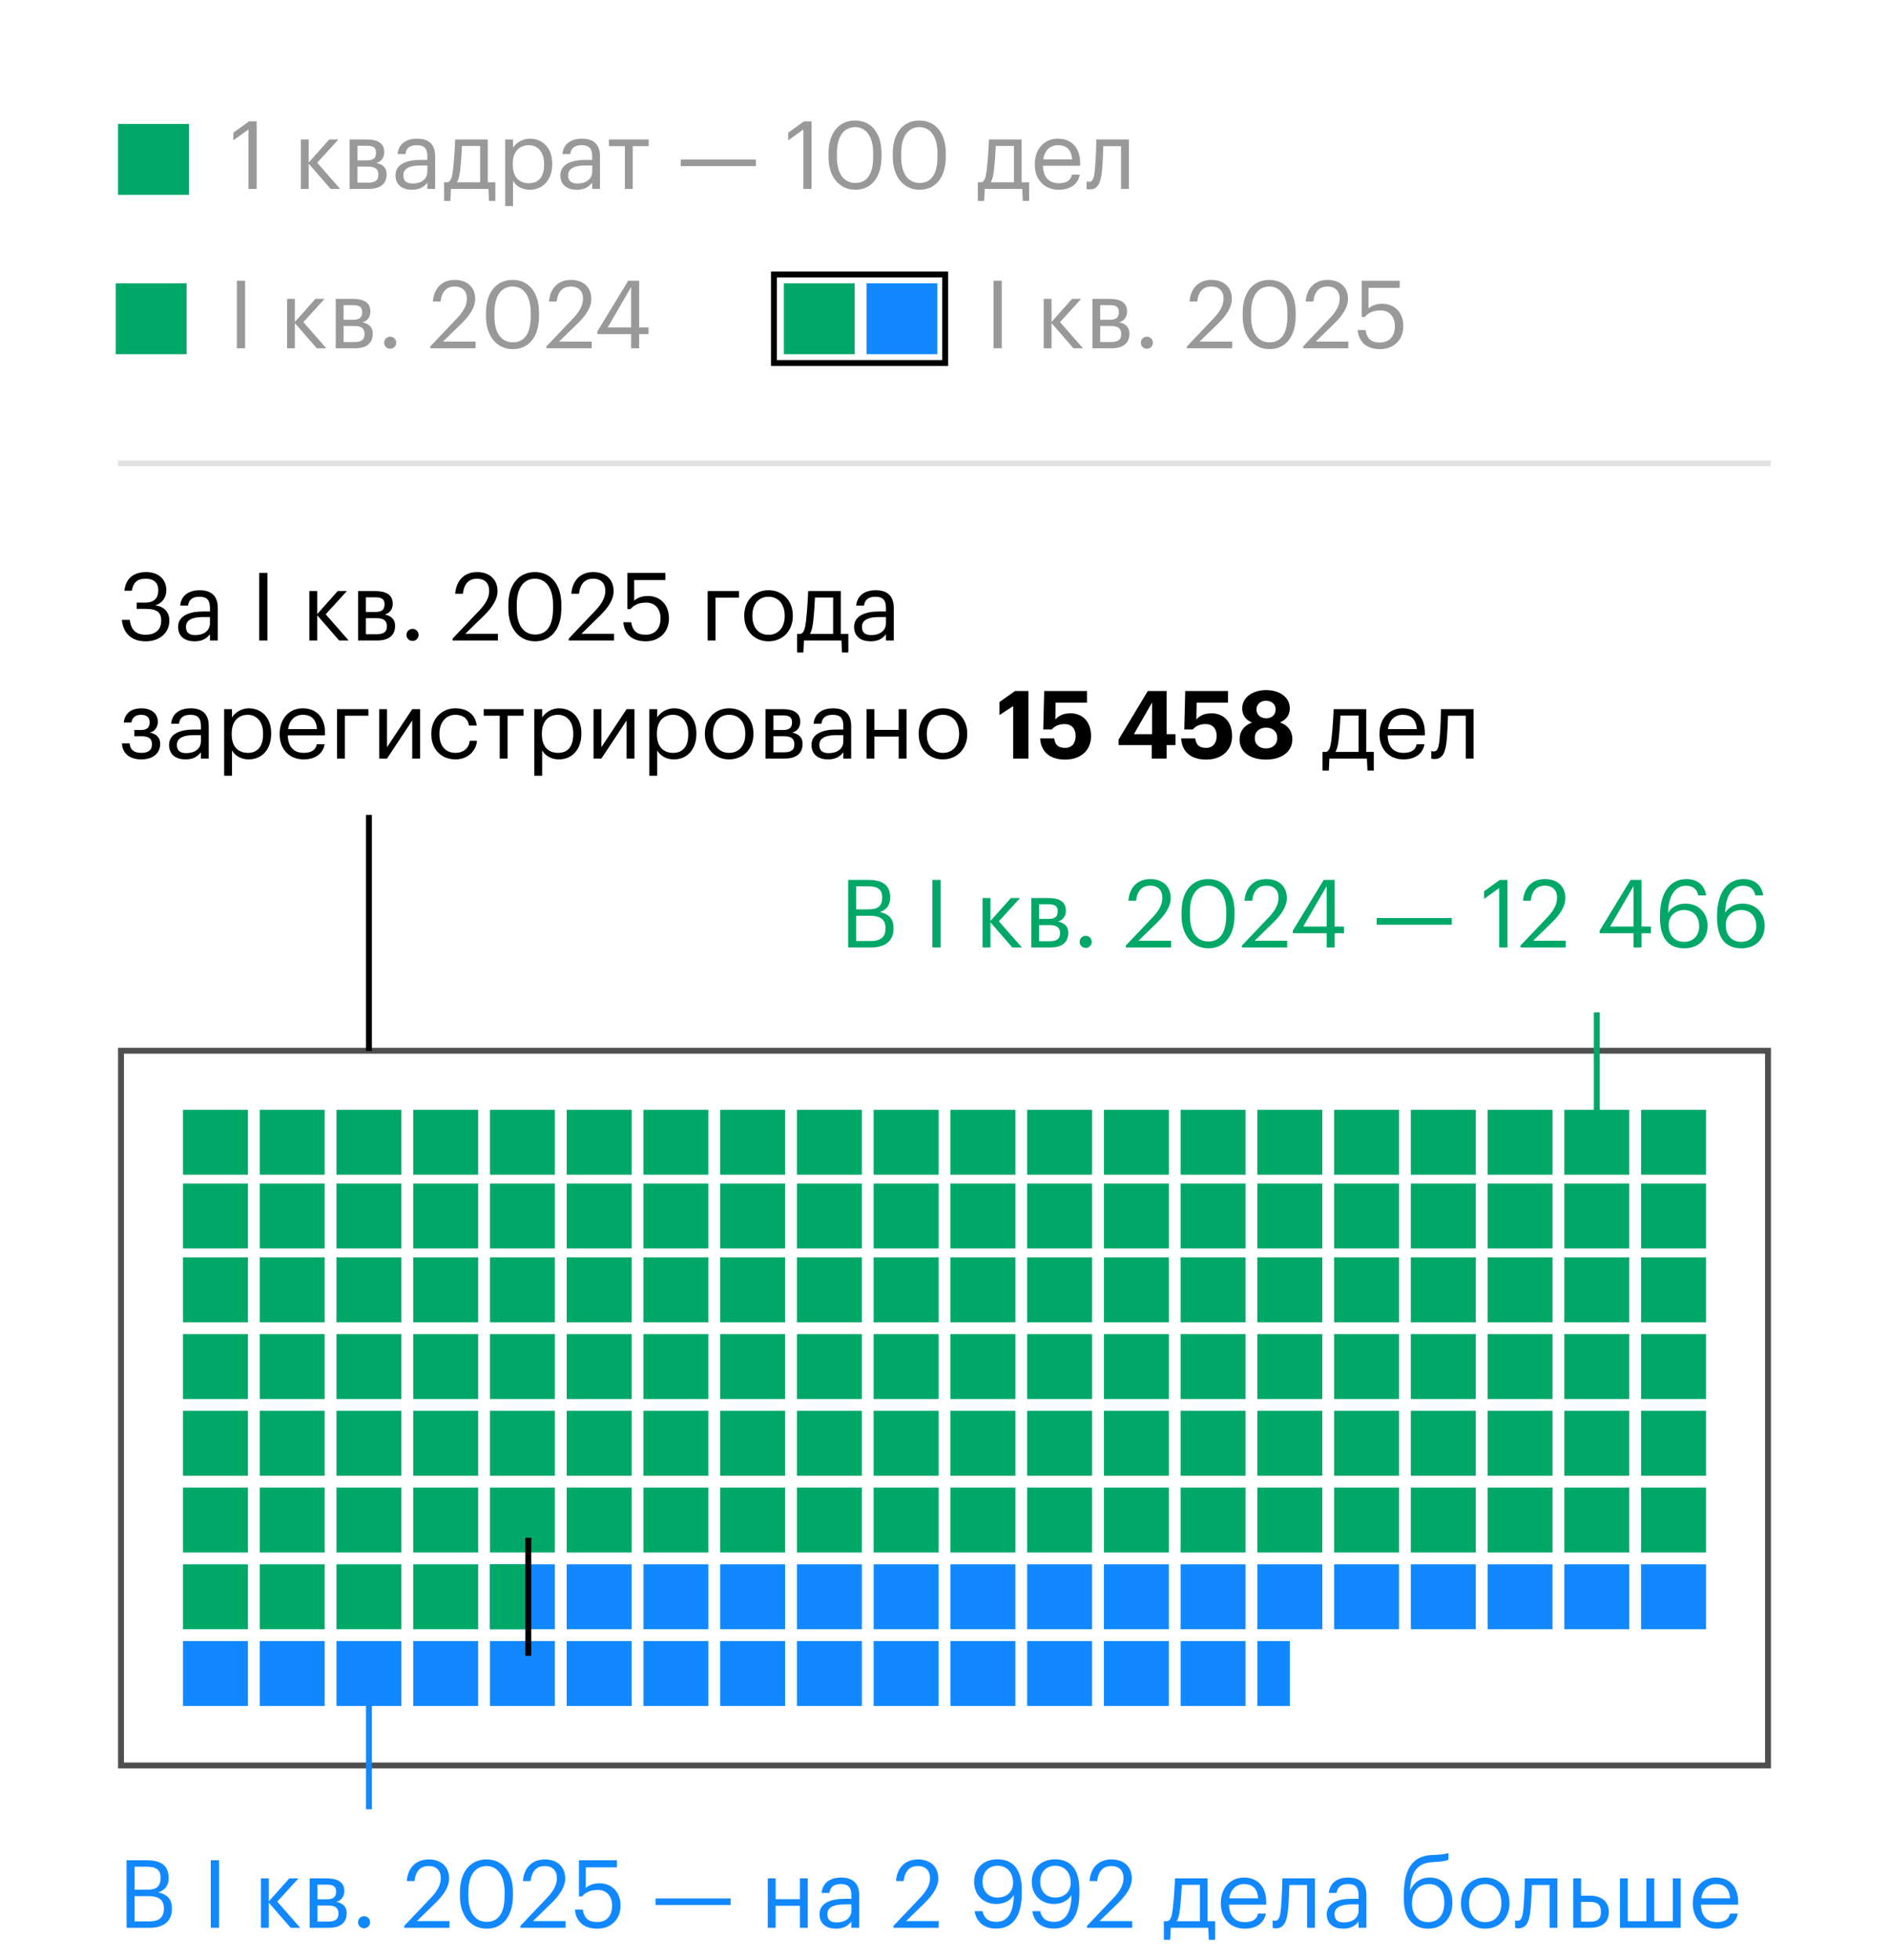 <?xml version="1.0" encoding="UTF-8"?> <svg xmlns="http://www.w3.org/2000/svg" width="320" height="332" viewBox="0 0 320 332" fill="none"><rect width="320" height="332" fill="white"></rect><path d="M20 78.5H300" stroke="#E3E3E3"></path><path d="M42.088 32V21.936L39.528 23.776V22.48L42.184 20.56H43.48V32H42.088ZM56.009 32L52.297 27.728V32H50.969V23.632H52.297V27.536L55.769 23.632H57.321L53.737 27.568L57.625 32H56.009ZM59.219 32V23.632H62.147C63.715 23.632 65.091 24.112 65.091 25.76V25.808C65.091 26.56 64.691 27.36 63.747 27.6C64.803 27.824 65.491 28.4 65.491 29.488V29.536C65.491 31.2 64.323 32 62.499 32H59.219ZM62.131 24.688H60.547V27.168H62.147C63.251 27.168 63.699 26.784 63.699 25.872V25.824C63.699 24.944 63.139 24.688 62.131 24.688ZM62.371 28.224H60.547V30.944H62.371C63.539 30.944 64.099 30.544 64.099 29.616V29.568C64.099 28.624 63.523 28.224 62.371 28.224ZM69.912 31.088C71.32 31.088 72.392 30.368 72.392 29.072V28.032H71.24C69.56 28.032 68.328 28.448 68.328 29.68C68.328 30.544 68.744 31.088 69.912 31.088ZM69.784 32.144C68.232 32.144 67 31.392 67 29.68C67 27.744 69.048 27.088 71.192 27.088H72.392V26.48C72.392 25.152 71.88 24.592 70.6 24.592C69.448 24.592 68.808 25.072 68.68 26.096H67.352C67.528 24.192 69.048 23.488 70.664 23.488C72.264 23.488 73.72 24.144 73.72 26.48V32H72.392V30.944C71.768 31.728 71.016 32.144 69.784 32.144ZM77.96 28.768C77.848 29.744 77.688 30.416 77.416 30.88H81.336V24.72H78.264C78.216 25.824 78.104 27.52 77.96 28.768ZM76.392 32L76.296 34.032H75.224V30.88H75.816C76.488 30.704 76.6 29.76 76.744 28.688C76.984 26.736 77.112 23.632 77.112 23.632H82.632V30.88H83.912V34.032H82.84L82.744 32H76.392ZM89.61 31.04C91.274 31.04 92.17 29.92 92.17 27.888V27.76C92.17 25.648 91.002 24.592 89.594 24.592C88.042 24.592 86.858 25.616 86.858 27.76V27.888C86.858 30.032 87.978 31.04 89.61 31.04ZM85.578 34.912V23.632H86.906V25.04C87.386 24.224 88.522 23.488 89.738 23.488C91.93 23.488 93.546 25.088 93.546 27.696V27.824C93.546 30.384 92.042 32.144 89.738 32.144C88.362 32.144 87.386 31.456 86.906 30.624V34.912H85.578ZM97.834 31.088C99.242 31.088 100.314 30.368 100.314 29.072V28.032H99.162C97.482 28.032 96.25 28.448 96.25 29.68C96.25 30.544 96.666 31.088 97.834 31.088ZM97.706 32.144C96.154 32.144 94.922 31.392 94.922 29.68C94.922 27.744 96.97 27.088 99.114 27.088H100.314V26.48C100.314 25.152 99.802 24.592 98.522 24.592C97.37 24.592 96.73 25.072 96.602 26.096H95.274C95.45 24.192 96.97 23.488 98.586 23.488C100.186 23.488 101.642 24.144 101.642 26.48V32H100.314V30.944C99.69 31.728 98.938 32.144 97.706 32.144ZM109.888 23.632V24.752H107.184V32H105.856V24.752H103.152V23.632H109.888ZM115.329 28.144V27.024H128.049V28.144H115.329ZM136.088 32V21.936L133.528 23.776V22.48L136.184 20.56H137.48V32H136.088ZM144.895 32.144C142.159 32.144 140.351 29.936 140.351 26.608V25.968C140.351 22.592 142.063 20.416 144.863 20.416C147.679 20.416 149.327 22.672 149.327 25.936V26.576C149.327 29.904 147.711 32.144 144.895 32.144ZM144.895 30.992C146.895 30.992 147.919 29.456 147.919 26.56V25.92C147.919 23.264 146.799 21.536 144.863 21.536C142.927 21.536 141.775 23.136 141.775 25.952V26.592C141.775 29.488 142.991 30.992 144.895 30.992ZM155.785 32.144C153.049 32.144 151.241 29.936 151.241 26.608V25.968C151.241 22.592 152.953 20.416 155.753 20.416C158.569 20.416 160.217 22.672 160.217 25.936V26.576C160.217 29.904 158.601 32.144 155.785 32.144ZM155.785 30.992C157.785 30.992 158.809 29.456 158.809 26.56V25.92C158.809 23.264 157.689 21.536 155.753 21.536C153.817 21.536 152.665 23.136 152.665 25.952V26.592C152.665 29.488 153.881 30.992 155.785 30.992ZM168.382 28.768C168.27 29.744 168.11 30.416 167.838 30.88H171.758V24.72H168.686C168.638 25.824 168.526 27.52 168.382 28.768ZM166.814 32L166.718 34.032H165.646V30.88H166.238C166.91 30.704 167.022 29.76 167.166 28.688C167.406 26.736 167.534 23.632 167.534 23.632H173.054V30.88H174.334V34.032H173.262L173.166 32H166.814ZM179.346 32.144C176.978 32.144 175.298 30.48 175.298 27.904V27.776C175.298 25.248 176.914 23.488 179.218 23.488C181.154 23.488 182.978 24.656 182.978 27.648V28.08H176.674C176.738 29.984 177.65 31.04 179.362 31.04C180.658 31.04 181.41 30.56 181.586 29.584H182.914C182.626 31.264 181.234 32.144 179.346 32.144ZM176.722 27.008H181.618C181.49 25.28 180.594 24.592 179.218 24.592C177.858 24.592 176.946 25.52 176.722 27.008ZM186.694 28.768C186.502 30.976 185.99 32.08 184.63 32.08C184.214 32.08 184.07 32 184.07 32V30.736C184.07 30.736 184.214 30.8 184.518 30.8C185.206 30.8 185.366 29.856 185.478 28.688C185.67 26.736 185.718 23.632 185.718 23.632H191.238V32H189.91V24.752H186.902C186.87 25.856 186.806 27.536 186.694 28.768Z" fill="#999999"></path><rect x="20" y="21" width="12" height="12" fill="#00A868"></rect><rect x="31" y="188" width="11" height="11" fill="#00A868"></rect><rect x="44" y="188" width="11" height="11" fill="#00A868"></rect><rect x="57" y="188" width="11" height="11" fill="#00A868"></rect><rect x="70" y="188" width="11" height="11" fill="#00A868"></rect><rect x="83" y="188" width="11" height="11" fill="#00A868"></rect><rect x="96" y="188" width="11" height="11" fill="#00A868"></rect><rect x="109" y="188" width="11" height="11" fill="#00A868"></rect><rect x="122" y="188" width="11" height="11" fill="#00A868"></rect><rect x="135" y="188" width="11" height="11" fill="#00A868"></rect><rect x="148" y="188" width="11" height="11" fill="#00A868"></rect><rect x="161" y="188" width="11" height="11" fill="#00A868"></rect><rect x="174" y="188" width="11" height="11" fill="#00A868"></rect><rect x="187" y="188" width="11" height="11" fill="#00A868"></rect><rect x="200" y="188" width="11" height="11" fill="#00A868"></rect><rect x="213" y="188" width="11" height="11" fill="#00A868"></rect><rect x="226" y="188" width="11" height="11" fill="#00A868"></rect><rect x="239" y="188" width="11" height="11" fill="#00A868"></rect><rect x="252" y="188" width="11" height="11" fill="#00A868"></rect><rect x="265" y="188" width="11" height="11" fill="#00A868"></rect><rect x="278" y="188" width="11" height="11" fill="#00A868"></rect><rect x="31" y="200.5" width="11" height="11" fill="#00A868"></rect><rect x="44" y="200.5" width="11" height="11" fill="#00A868"></rect><rect x="57" y="200.5" width="11" height="11" fill="#00A868"></rect><rect x="70" y="200.5" width="11" height="11" fill="#00A868"></rect><rect x="83" y="200.5" width="11" height="11" fill="#00A868"></rect><rect x="96" y="200.5" width="11" height="11" fill="#00A868"></rect><rect x="109" y="200.5" width="11" height="11" fill="#00A868"></rect><rect x="122" y="200.5" width="11" height="11" fill="#00A868"></rect><rect x="135" y="200.5" width="11" height="11" fill="#00A868"></rect><rect x="148" y="200.5" width="11" height="11" fill="#00A868"></rect><rect x="161" y="200.5" width="11" height="11" fill="#00A868"></rect><rect x="174" y="200.5" width="11" height="11" fill="#00A868"></rect><rect x="187" y="200.5" width="11" height="11" fill="#00A868"></rect><rect x="200" y="200.5" width="11" height="11" fill="#00A868"></rect><rect x="213" y="200.5" width="11" height="11" fill="#00A868"></rect><rect x="226" y="200.5" width="11" height="11" fill="#00A868"></rect><rect x="239" y="200.5" width="11" height="11" fill="#00A868"></rect><rect x="252" y="200.5" width="11" height="11" fill="#00A868"></rect><rect x="265" y="200.5" width="11" height="11" fill="#00A868"></rect><rect x="278" y="200.5" width="11" height="11" fill="#00A868"></rect><rect x="31" y="213" width="11" height="11" fill="#00A868"></rect><rect x="44" y="213" width="11" height="11" fill="#00A868"></rect><rect x="57" y="213" width="11" height="11" fill="#00A868"></rect><rect x="70" y="213" width="11" height="11" fill="#00A868"></rect><rect x="83" y="213" width="11" height="11" fill="#00A868"></rect><rect x="96" y="213" width="11" height="11" fill="#00A868"></rect><rect x="109" y="213" width="11" height="11" fill="#00A868"></rect><rect x="122" y="213" width="11" height="11" fill="#00A868"></rect><rect x="135" y="213" width="11" height="11" fill="#00A868"></rect><rect x="148" y="213" width="11" height="11" fill="#00A868"></rect><rect x="161" y="213" width="11" height="11" fill="#00A868"></rect><rect x="174" y="213" width="11" height="11" fill="#00A868"></rect><rect x="187" y="213" width="11" height="11" fill="#00A868"></rect><rect x="200" y="213" width="11" height="11" fill="#00A868"></rect><rect x="213" y="213" width="11" height="11" fill="#00A868"></rect><rect x="226" y="213" width="11" height="11" fill="#00A868"></rect><rect x="239" y="213" width="11" height="11" fill="#00A868"></rect><rect x="252" y="213" width="11" height="11" fill="#00A868"></rect><rect x="265" y="213" width="11" height="11" fill="#00A868"></rect><rect x="278" y="213" width="11" height="11" fill="#00A868"></rect><rect x="31" y="226" width="11" height="11" fill="#00A868"></rect><rect x="44" y="226" width="11" height="11" fill="#00A868"></rect><rect x="57" y="226" width="11" height="11" fill="#00A868"></rect><rect x="70" y="226" width="11" height="11" fill="#00A868"></rect><rect x="83" y="226" width="11" height="11" fill="#00A868"></rect><rect x="96" y="226" width="11" height="11" fill="#00A868"></rect><rect x="109" y="226" width="11" height="11" fill="#00A868"></rect><rect x="122" y="226" width="11" height="11" fill="#00A868"></rect><rect x="135" y="226" width="11" height="11" fill="#00A868"></rect><rect x="148" y="226" width="11" height="11" fill="#00A868"></rect><rect x="161" y="226" width="11" height="11" fill="#00A868"></rect><rect x="174" y="226" width="11" height="11" fill="#00A868"></rect><rect x="187" y="226" width="11" height="11" fill="#00A868"></rect><rect x="200" y="226" width="11" height="11" fill="#00A868"></rect><rect x="213" y="226" width="11" height="11" fill="#00A868"></rect><rect x="226" y="226" width="11" height="11" fill="#00A868"></rect><rect x="239" y="226" width="11" height="11" fill="#00A868"></rect><rect x="252" y="226" width="11" height="11" fill="#00A868"></rect><rect x="265" y="226" width="11" height="11" fill="#00A868"></rect><rect x="278" y="226" width="11" height="11" fill="#00A868"></rect><rect x="31" y="239" width="11" height="11" fill="#00A868"></rect><rect x="44" y="239" width="11" height="11" fill="#00A868"></rect><rect x="57" y="239" width="11" height="11" fill="#00A868"></rect><rect x="70" y="239" width="11" height="11" fill="#00A868"></rect><rect x="83" y="239" width="11" height="11" fill="#00A868"></rect><rect x="96" y="239" width="11" height="11" fill="#00A868"></rect><rect x="109" y="239" width="11" height="11" fill="#00A868"></rect><rect x="122" y="239" width="11" height="11" fill="#00A868"></rect><rect x="135" y="239" width="11" height="11" fill="#00A868"></rect><rect x="148" y="239" width="11" height="11" fill="#00A868"></rect><rect x="161" y="239" width="11" height="11" fill="#00A868"></rect><rect x="174" y="239" width="11" height="11" fill="#00A868"></rect><rect x="187" y="239" width="11" height="11" fill="#00A868"></rect><rect x="200" y="239" width="11" height="11" fill="#00A868"></rect><rect x="213" y="239" width="11" height="11" fill="#00A868"></rect><rect x="226" y="239" width="11" height="11" fill="#00A868"></rect><rect x="239" y="239" width="11" height="11" fill="#00A868"></rect><rect x="252" y="239" width="11" height="11" fill="#00A868"></rect><rect x="265" y="239" width="11" height="11" fill="#00A868"></rect><rect x="278" y="239" width="11" height="11" fill="#00A868"></rect><rect x="31" y="252" width="11" height="11" fill="#00A868"></rect><rect x="44" y="252" width="11" height="11" fill="#00A868"></rect><rect x="57" y="252" width="11" height="11" fill="#00A868"></rect><rect x="70" y="252" width="11" height="11" fill="#00A868"></rect><rect x="83" y="252" width="11" height="11" fill="#00A868"></rect><rect x="96" y="252" width="11" height="11" fill="#00A868"></rect><rect x="109" y="252" width="11" height="11" fill="#00A868"></rect><rect x="122" y="252" width="11" height="11" fill="#00A868"></rect><rect x="135" y="252" width="11" height="11" fill="#00A868"></rect><rect x="148" y="252" width="11" height="11" fill="#00A868"></rect><rect x="161" y="252" width="11" height="11" fill="#00A868"></rect><rect x="174" y="252" width="11" height="11" fill="#00A868"></rect><rect x="187" y="252" width="11" height="11" fill="#00A868"></rect><rect x="200" y="252" width="11" height="11" fill="#00A868"></rect><rect x="213" y="252" width="11" height="11" fill="#00A868"></rect><rect x="226" y="252" width="11" height="11" fill="#00A868"></rect><rect x="239" y="252" width="11" height="11" fill="#00A868"></rect><rect x="252" y="252" width="11" height="11" fill="#00A868"></rect><rect x="265" y="252" width="11" height="11" fill="#00A868"></rect><rect x="278" y="252" width="11" height="11" fill="#00A868"></rect><rect x="31" y="265" width="11" height="11" fill="#00A868"></rect><rect x="44" y="265" width="11" height="11" fill="#00A868"></rect><rect x="57" y="265" width="11" height="11" fill="#00A868"></rect><rect x="70" y="265" width="11" height="11" fill="#00A868"></rect><rect x="83" y="265" width="11" height="11" fill="#1188FF"></rect><rect x="83" y="265" width="6" height="11" fill="#00A868"></rect><rect x="96" y="265" width="11" height="11" fill="#1188FF"></rect><rect x="109" y="265" width="11" height="11" fill="#1188FF"></rect><rect x="122" y="265" width="11" height="11" fill="#1188FF"></rect><rect x="135" y="265" width="11" height="11" fill="#1188FF"></rect><rect x="148" y="265" width="11" height="11" fill="#1188FF"></rect><rect x="161" y="265" width="11" height="11" fill="#1188FF"></rect><rect x="174" y="265" width="11" height="11" fill="#1188FF"></rect><rect x="187" y="265" width="11" height="11" fill="#1188FF"></rect><rect x="200" y="265" width="11" height="11" fill="#1188FF"></rect><rect x="213" y="265" width="11" height="11" fill="#1188FF"></rect><rect x="226" y="265" width="11" height="11" fill="#1188FF"></rect><rect x="239" y="265" width="11" height="11" fill="#1188FF"></rect><rect x="252" y="265" width="11" height="11" fill="#1188FF"></rect><rect x="265" y="265" width="11" height="11" fill="#1188FF"></rect><rect x="278" y="265" width="11" height="11" fill="#1188FF"></rect><rect x="31" y="278" width="11" height="11" fill="#1188FF"></rect><rect x="44" y="278" width="11" height="11" fill="#1188FF"></rect><rect x="57" y="278" width="11" height="11" fill="#1188FF"></rect><rect x="70" y="278" width="11" height="11" fill="#1188FF"></rect><rect x="83" y="278" width="11" height="11" fill="#1188FF"></rect><rect x="96" y="278" width="11" height="11" fill="#1188FF"></rect><rect x="109" y="278" width="11" height="11" fill="#1188FF"></rect><rect x="122" y="278" width="11" height="11" fill="#1188FF"></rect><rect x="135" y="278" width="11" height="11" fill="#1188FF"></rect><rect x="148" y="278" width="11" height="11" fill="#1188FF"></rect><rect x="161" y="278" width="11" height="11" fill="#1188FF"></rect><rect x="174" y="278" width="11" height="11" fill="#1188FF"></rect><rect x="187" y="278" width="11" height="11" fill="#1188FF"></rect><rect x="200" y="278" width="11" height="11" fill="#1188FF"></rect><rect x="213" y="278" width="5.5" height="11" fill="#1188FF"></rect><path d="M24.688 108.644C21.968 108.644 20.848 106.964 20.64 105.012H21.984C22.16 106.372 22.72 107.524 24.688 107.524C26.432 107.524 27.312 106.58 27.312 105.14C27.312 103.748 26.624 103.14 24.608 103.14H23.152V102.084H24.608C26.208 102.084 26.816 101.22 26.816 99.988C26.816 98.788 26.128 98.036 24.688 98.036C23.28 98.036 22.592 98.628 22.32 100.068H21.072C21.296 98.036 22.576 96.916 24.784 96.916C26.8 96.916 28.176 98.1 28.176 99.988C28.176 101.124 27.552 102.18 26.288 102.548C27.888 102.772 28.688 103.748 28.688 105.14C28.688 107.156 27.088 108.644 24.688 108.644ZM33.084 107.588C34.492 107.588 35.564 106.868 35.564 105.572V104.532H34.412C32.732 104.532 31.5 104.948 31.5 106.18C31.5 107.044 31.916 107.588 33.084 107.588ZM32.956 108.644C31.404 108.644 30.172 107.892 30.172 106.18C30.172 104.244 32.22 103.588 34.364 103.588H35.564V102.98C35.564 101.652 35.052 101.092 33.772 101.092C32.62 101.092 31.98 101.572 31.852 102.596H30.524C30.7 100.692 32.22 99.988 33.836 99.988C35.436 99.988 36.892 100.644 36.892 102.98V108.5H35.564V107.444C34.94 108.228 34.188 108.644 32.956 108.644ZM43.911 108.5V97.06H45.303V108.5H43.911ZM57.447 108.5L53.734 104.228V108.5H52.407V100.132H53.734V104.036L57.206 100.132H58.758L55.175 104.068L59.062 108.5H57.447ZM60.657 108.5V100.132H63.584C65.153 100.132 66.528 100.612 66.528 102.26V102.308C66.528 103.06 66.129 103.86 65.184 104.1C66.24 104.324 66.928 104.9 66.928 105.988V106.036C66.928 107.7 65.76 108.5 63.937 108.5H60.657ZM63.569 101.188H61.984V103.668H63.584C64.689 103.668 65.136 103.284 65.136 102.372V102.324C65.136 101.444 64.576 101.188 63.569 101.188ZM63.809 104.724H61.984V107.444H63.809C64.977 107.444 65.537 107.044 65.537 106.116V106.068C65.537 105.124 64.96 104.724 63.809 104.724ZM69.881 108.58C69.321 108.58 68.857 108.132 68.857 107.556C68.857 106.98 69.321 106.532 69.881 106.532C70.441 106.532 70.905 106.98 70.905 107.556C70.905 108.132 70.441 108.58 69.881 108.58ZM76.679 108.5V108.18L81.223 103.396C82.263 102.292 82.871 101.252 82.871 100.084C82.871 98.804 82.119 98.036 80.823 98.036C79.495 98.036 78.631 98.788 78.407 100.58H77.111C77.287 98.34 78.647 96.916 80.823 96.916C82.935 96.916 84.279 98.164 84.279 100.132C84.279 101.54 83.383 102.916 81.975 104.292L78.823 107.364H84.343V108.5H76.679ZM90.66 108.644C87.924 108.644 86.116 106.436 86.116 103.108V102.468C86.116 99.092 87.828 96.916 90.628 96.916C93.444 96.916 95.092 99.172 95.092 102.436V103.076C95.092 106.404 93.476 108.644 90.66 108.644ZM90.66 107.492C92.66 107.492 93.684 105.956 93.684 103.06V102.42C93.684 99.764 92.564 98.036 90.628 98.036C88.692 98.036 87.54 99.636 87.54 102.452V103.092C87.54 105.988 88.756 107.492 90.66 107.492ZM96.351 108.5V108.18L100.895 103.396C101.935 102.292 102.543 101.252 102.543 100.084C102.543 98.804 101.791 98.036 100.495 98.036C99.167 98.036 98.303 98.788 98.079 100.58H96.783C96.959 98.34 98.319 96.916 100.495 96.916C102.607 96.916 103.951 98.164 103.951 100.132C103.951 101.54 103.055 102.916 101.647 104.292L98.495 107.364H104.015V108.5H96.351ZM109.402 108.644C106.938 108.644 105.754 107.284 105.594 105.412H106.922C107.146 106.66 107.642 107.524 109.386 107.524C110.938 107.524 111.898 106.484 111.898 104.756C111.898 103.14 110.954 102.084 109.498 102.084C108.17 102.084 107.402 102.5 106.794 103.188H106.282V97.06H112.714V98.26H107.434V101.748C107.898 101.316 108.682 100.964 109.77 100.964C111.818 100.964 113.322 102.42 113.322 104.756C113.322 107.172 111.578 108.644 109.402 108.644ZM125.187 101.252H121.203V108.5H119.875V100.132H125.187V101.252ZM130.175 108.644C127.791 108.644 126.079 106.836 126.079 104.388V104.26C126.079 101.748 127.823 99.988 130.191 99.988C132.559 99.988 134.303 101.732 134.303 104.244V104.372C134.303 106.9 132.559 108.644 130.175 108.644ZM130.191 107.54C131.871 107.54 132.927 106.276 132.927 104.388V104.276C132.927 102.34 131.855 101.092 130.191 101.092C128.511 101.092 127.455 102.34 127.455 104.26V104.388C127.455 106.292 128.495 107.54 130.191 107.54ZM137.757 105.268C137.645 106.244 137.485 106.916 137.213 107.38H141.133V101.22H138.061C138.013 102.324 137.901 104.02 137.757 105.268ZM136.189 108.5L136.093 110.532H135.021V107.38H135.613C136.285 107.204 136.397 106.26 136.541 105.188C136.781 103.236 136.909 100.132 136.909 100.132H142.429V107.38H143.709V110.532H142.637L142.541 108.5H136.189ZM147.599 107.588C149.007 107.588 150.079 106.868 150.079 105.572V104.532H148.927C147.247 104.532 146.015 104.948 146.015 106.18C146.015 107.044 146.431 107.588 147.599 107.588ZM147.471 108.644C145.919 108.644 144.687 107.892 144.687 106.18C144.687 104.244 146.735 103.588 148.879 103.588H150.079V102.98C150.079 101.652 149.567 101.092 148.287 101.092C147.135 101.092 146.495 101.572 146.367 102.596H145.039C145.215 100.692 146.735 99.988 148.351 99.988C149.951 99.988 151.407 100.644 151.407 102.98V108.5H150.079V107.444C149.455 108.228 148.703 108.644 147.471 108.644ZM26.736 122.26V122.308C26.736 123.06 26.288 123.924 25.36 124.1C26.4 124.276 27.136 124.9 27.136 125.988V126.036C27.136 127.556 25.968 128.644 23.952 128.644C21.936 128.644 20.736 127.636 20.656 125.924H21.952C22.048 126.916 22.576 127.54 23.952 127.54C25.184 127.54 25.744 127.012 25.744 126.116V126.068C25.744 125.124 25.168 124.724 24.016 124.724H22.752V123.668H23.792C24.896 123.668 25.344 123.284 25.344 122.372V122.324C25.344 121.604 24.928 121.092 23.904 121.092C22.992 121.092 22.432 121.492 22.24 122.404H20.96C21.184 120.596 22.48 119.988 23.984 119.988C25.488 119.988 26.736 120.772 26.736 122.26ZM31.552 127.588C32.96 127.588 34.032 126.868 34.032 125.572V124.532H32.88C31.2 124.532 29.968 124.948 29.968 126.18C29.968 127.044 30.384 127.588 31.552 127.588ZM31.424 128.644C29.872 128.644 28.64 127.892 28.64 126.18C28.64 124.244 30.688 123.588 32.832 123.588H34.032V122.98C34.032 121.652 33.52 121.092 32.24 121.092C31.088 121.092 30.448 121.572 30.32 122.596H28.992C29.168 120.692 30.688 119.988 32.304 119.988C33.904 119.988 35.36 120.644 35.36 122.98V128.5H34.032V127.444C33.408 128.228 32.656 128.644 31.424 128.644ZM42.001 127.54C43.665 127.54 44.561 126.42 44.561 124.388V124.26C44.561 122.148 43.393 121.092 41.985 121.092C40.433 121.092 39.249 122.116 39.249 124.26V124.388C39.249 126.532 40.369 127.54 42.001 127.54ZM37.969 131.412V120.132H39.297V121.54C39.777 120.724 40.913 119.988 42.129 119.988C44.321 119.988 45.937 121.588 45.937 124.196V124.324C45.937 126.884 44.433 128.644 42.129 128.644C40.753 128.644 39.777 127.956 39.297 127.124V131.412H37.969ZM51.424 128.644C49.056 128.644 47.376 126.98 47.376 124.404V124.276C47.376 121.748 48.992 119.988 51.296 119.988C53.232 119.988 55.056 121.156 55.056 124.148V124.58H48.752C48.816 126.484 49.728 127.54 51.44 127.54C52.736 127.54 53.488 127.06 53.664 126.084H54.992C54.704 127.764 53.312 128.644 51.424 128.644ZM48.8 123.508H53.696C53.568 121.78 52.672 121.092 51.296 121.092C49.936 121.092 49.024 122.02 48.8 123.508ZM62.406 121.252H58.422V128.5H57.094V120.132H62.406V121.252ZM65.563 128.5H64.235V120.132H65.563V126.58L69.835 120.132H71.163V128.5H69.835V122.052L65.563 128.5ZM77.16 128.644C74.824 128.644 73.064 126.996 73.064 124.404V124.276C73.064 121.716 74.888 119.988 77.128 119.988C78.872 119.988 80.504 120.788 80.76 122.916H79.448C79.24 121.588 78.28 121.092 77.128 121.092C75.608 121.092 74.44 122.308 74.44 124.276V124.404C74.44 126.452 75.56 127.54 77.176 127.54C78.36 127.54 79.432 126.852 79.576 125.492H80.808C80.632 127.3 79.176 128.644 77.16 128.644ZM88.685 120.132V121.252H85.981V128.5H84.653V121.252H81.949V120.132H88.685ZM94.548 127.54C96.212 127.54 97.108 126.42 97.108 124.388V124.26C97.108 122.148 95.94 121.092 94.532 121.092C92.98 121.092 91.796 122.116 91.796 124.26V124.388C91.796 126.532 92.916 127.54 94.548 127.54ZM90.516 131.412V120.132H91.844V121.54C92.324 120.724 93.46 119.988 94.676 119.988C96.868 119.988 98.484 121.588 98.484 124.196V124.324C98.484 126.884 96.98 128.644 94.676 128.644C93.3 128.644 92.324 127.956 91.844 127.124V131.412H90.516ZM101.875 128.5H100.547V120.132H101.875V126.58L106.147 120.132H107.475V128.5H106.147V122.052L101.875 128.5ZM114.032 127.54C115.696 127.54 116.592 126.42 116.592 124.388V124.26C116.592 122.148 115.424 121.092 114.016 121.092C112.464 121.092 111.28 122.116 111.28 124.26V124.388C111.28 126.532 112.4 127.54 114.032 127.54ZM110 131.412V120.132H111.328V121.54C111.808 120.724 112.944 119.988 114.16 119.988C116.352 119.988 117.968 121.588 117.968 124.196V124.324C117.968 126.884 116.464 128.644 114.16 128.644C112.784 128.644 111.808 127.956 111.328 127.124V131.412H110ZM123.504 128.644C121.12 128.644 119.408 126.836 119.408 124.388V124.26C119.408 121.748 121.152 119.988 123.52 119.988C125.888 119.988 127.632 121.732 127.632 124.244V124.372C127.632 126.9 125.888 128.644 123.504 128.644ZM123.52 127.54C125.2 127.54 126.256 126.276 126.256 124.388V124.276C126.256 122.34 125.184 121.092 123.52 121.092C121.84 121.092 120.784 122.34 120.784 124.26V124.388C120.784 126.292 121.824 127.54 123.52 127.54ZM129.688 128.5V120.132H132.616C134.184 120.132 135.56 120.612 135.56 122.26V122.308C135.56 123.06 135.16 123.86 134.216 124.1C135.272 124.324 135.96 124.9 135.96 125.988V126.036C135.96 127.7 134.792 128.5 132.968 128.5H129.688ZM132.6 121.188H131.016V123.668H132.616C133.72 123.668 134.168 123.284 134.168 122.372V122.324C134.168 121.444 133.608 121.188 132.6 121.188ZM132.84 124.724H131.016V127.444H132.84C134.008 127.444 134.568 127.044 134.568 126.116V126.068C134.568 125.124 133.992 124.724 132.84 124.724ZM140.381 127.588C141.789 127.588 142.861 126.868 142.861 125.572V124.532H141.709C140.029 124.532 138.797 124.948 138.797 126.18C138.797 127.044 139.213 127.588 140.381 127.588ZM140.253 128.644C138.701 128.644 137.469 127.892 137.469 126.18C137.469 124.244 139.517 123.588 141.661 123.588H142.861V122.98C142.861 121.652 142.349 121.092 141.069 121.092C139.917 121.092 139.277 121.572 139.149 122.596H137.821C137.997 120.692 139.517 119.988 141.133 119.988C142.733 119.988 144.189 120.644 144.189 122.98V128.5H142.861V127.444C142.237 128.228 141.485 128.644 140.253 128.644ZM152.237 128.5V124.772H148.125V128.5H146.797V120.132H148.125V123.652H152.237V120.132H153.565V128.5H152.237ZM159.722 128.644C157.338 128.644 155.626 126.836 155.626 124.388V124.26C155.626 121.748 157.37 119.988 159.738 119.988C162.106 119.988 163.85 121.732 163.85 124.244V124.372C163.85 126.9 162.106 128.644 159.722 128.644ZM159.738 127.54C161.418 127.54 162.474 126.276 162.474 124.388V124.276C162.474 122.34 161.402 121.092 159.738 121.092C158.058 121.092 157.002 122.34 157.002 124.26V124.388C157.002 126.292 158.042 127.54 159.738 127.54ZM171.629 128.5V119.62L169.309 121.14V118.932L171.949 117.06H174.221V128.5H171.629ZM180.44 128.676C177.624 128.676 176.312 127.14 176.2 125.092H178.584C178.728 126.052 179.112 126.692 180.424 126.692C181.592 126.692 182.216 125.876 182.216 124.66C182.216 123.428 181.512 122.66 180.36 122.66C179.288 122.66 178.632 123.044 178.168 123.572H176.728L176.888 117.06H184.135V119.028H178.824L178.776 121.892C179.224 121.348 180.024 120.836 181.32 120.836C183.4 120.836 184.824 122.26 184.824 124.692C184.824 127.124 183.08 128.676 180.44 128.676ZM195.11 128.5V126.228H189.494V125.284L194.438 117.06H197.622V124.372H199.126V126.228H197.622V128.5H195.11ZM192.086 124.372H195.158V119.012L192.086 124.372ZM204.33 128.676C201.514 128.676 200.202 127.14 200.09 125.092H202.474C202.618 126.052 203.002 126.692 204.314 126.692C205.482 126.692 206.106 125.876 206.106 124.66C206.106 123.428 205.402 122.66 204.25 122.66C203.178 122.66 202.522 123.044 202.058 123.572H200.618L200.778 117.06H208.026V119.028H202.714L202.666 121.892C203.114 121.348 203.914 120.836 205.21 120.836C207.29 120.836 208.714 122.26 208.714 124.692C208.714 127.124 206.97 128.676 204.33 128.676ZM214.464 128.676C211.936 128.676 209.984 127.508 209.984 125.268C209.984 123.876 210.784 122.868 212.096 122.404C211.056 121.972 210.432 121.172 210.432 120.02C210.432 118.036 212.336 116.9 214.48 116.9C216.672 116.9 218.496 118.052 218.496 120.004C218.496 121.156 217.84 121.94 216.832 122.388C218.176 122.852 218.928 123.844 218.928 125.204C218.928 127.444 217.008 128.676 214.464 128.676ZM214.496 121.684C215.424 121.684 216.096 121.124 216.096 120.18C216.096 119.3 215.392 118.708 214.48 118.708C213.568 118.708 212.848 119.268 212.848 120.196C212.848 121.124 213.6 121.684 214.496 121.684ZM214.464 126.788C215.552 126.788 216.368 126.148 216.368 125.012C216.368 123.892 215.552 123.268 214.48 123.268C213.424 123.268 212.56 123.892 212.56 125.028C212.56 126.164 213.408 126.788 214.464 126.788ZM226.773 125.268C226.661 126.244 226.501 126.916 226.229 127.38H230.149V121.22H227.077C227.029 122.324 226.917 124.02 226.773 125.268ZM225.205 128.5L225.109 130.532H224.037V127.38H224.629C225.301 127.204 225.413 126.26 225.557 125.188C225.797 123.236 225.925 120.132 225.925 120.132H231.445V127.38H232.725V130.532H231.653L231.557 128.5H225.205ZM237.737 128.644C235.369 128.644 233.689 126.98 233.689 124.404V124.276C233.689 121.748 235.305 119.988 237.609 119.988C239.545 119.988 241.369 121.156 241.369 124.148V124.58H235.065C235.129 126.484 236.041 127.54 237.753 127.54C239.049 127.54 239.801 127.06 239.977 126.084H241.305C241.017 127.764 239.625 128.644 237.737 128.644ZM235.113 123.508H240.009C239.881 121.78 238.985 121.092 237.609 121.092C236.249 121.092 235.337 122.02 235.113 123.508ZM245.085 125.268C244.893 127.476 244.381 128.58 243.021 128.58C242.605 128.58 242.461 128.5 242.461 128.5V127.236C242.461 127.236 242.605 127.3 242.909 127.3C243.597 127.3 243.757 126.356 243.869 125.188C244.061 123.236 244.109 120.132 244.109 120.132H249.629V128.5H248.301V121.252H245.293C245.261 122.356 245.197 124.036 245.085 125.268Z" fill="black"></path><path d="M21.44 326.578V315.138H24.88C27.008 315.138 28.56 315.842 28.56 318.098V318.162C28.56 319.202 28.144 320.13 26.832 320.578C28.496 320.978 29.12 321.826 29.12 323.314V323.378C29.12 325.538 27.648 326.578 25.36 326.578H21.44ZM22.8 320.13H24.88C26.56 320.13 27.2 319.522 27.2 318.114V318.05C27.2 316.754 26.448 316.226 24.848 316.226H22.8V320.13ZM22.8 325.49H25.328C26.992 325.49 27.76 324.754 27.76 323.362V323.298C27.76 321.89 26.976 321.218 25.136 321.218H22.8V325.49ZM35.708 326.578V315.138H37.099V326.578H35.708ZM49.243 326.578L45.531 322.306V326.578H44.203V318.21H45.531V322.114L49.003 318.21H50.555L46.971 322.146L50.859 326.578H49.243ZM52.453 326.578V318.21H55.381C56.949 318.21 58.325 318.69 58.325 320.338V320.386C58.325 321.138 57.925 321.938 56.981 322.178C58.037 322.402 58.725 322.978 58.725 324.066V324.114C58.725 325.778 57.557 326.578 55.733 326.578H52.453ZM55.365 319.266H53.781V321.746H55.381C56.485 321.746 56.933 321.362 56.933 320.45V320.402C56.933 319.522 56.373 319.266 55.365 319.266ZM55.605 322.802H53.781V325.522H55.605C56.773 325.522 57.333 325.122 57.333 324.194V324.146C57.333 323.202 56.757 322.802 55.605 322.802ZM61.678 326.658C61.118 326.658 60.654 326.21 60.654 325.634C60.654 325.058 61.118 324.61 61.678 324.61C62.238 324.61 62.702 325.058 62.702 325.634C62.702 326.21 62.238 326.658 61.678 326.658ZM68.476 326.578V326.258L73.02 321.474C74.06 320.37 74.668 319.33 74.668 318.162C74.668 316.882 73.916 316.114 72.62 316.114C71.292 316.114 70.428 316.866 70.204 318.658H68.908C69.084 316.418 70.444 314.994 72.62 314.994C74.732 314.994 76.076 316.242 76.076 318.21C76.076 319.618 75.18 320.994 73.772 322.37L70.62 325.442H76.14V326.578H68.476ZM82.457 326.722C79.721 326.722 77.913 324.514 77.913 321.186V320.546C77.913 317.17 79.625 314.994 82.425 314.994C85.241 314.994 86.889 317.25 86.889 320.514V321.154C86.889 324.482 85.273 326.722 82.457 326.722ZM82.457 325.57C84.457 325.57 85.481 324.034 85.481 321.138V320.498C85.481 317.842 84.361 316.114 82.425 316.114C80.489 316.114 79.337 317.714 79.337 320.53V321.17C79.337 324.066 80.553 325.57 82.457 325.57ZM88.148 326.578V326.258L92.692 321.474C93.732 320.37 94.34 319.33 94.34 318.162C94.34 316.882 93.588 316.114 92.292 316.114C90.964 316.114 90.1 316.866 89.876 318.658H88.58C88.756 316.418 90.116 314.994 92.292 314.994C94.404 314.994 95.748 316.242 95.748 318.21C95.748 319.618 94.852 320.994 93.444 322.37L90.292 325.442H95.812V326.578H88.148ZM101.199 326.722C98.735 326.722 97.551 325.362 97.391 323.49H98.719C98.943 324.738 99.439 325.602 101.183 325.602C102.735 325.602 103.695 324.562 103.695 322.834C103.695 321.218 102.751 320.162 101.295 320.162C99.967 320.162 99.199 320.578 98.591 321.266H98.079V315.138H104.511V316.338H99.231V319.826C99.695 319.394 100.479 319.042 101.567 319.042C103.615 319.042 105.119 320.498 105.119 322.834C105.119 325.25 103.375 326.722 101.199 326.722ZM111.048 322.722V321.602H123.768V322.722H111.048ZM135.503 326.578V322.85H131.391V326.578H130.063V318.21H131.391V321.73H135.503V318.21H136.831V326.578H135.503ZM141.74 325.666C143.148 325.666 144.22 324.946 144.22 323.65V322.61H143.068C141.388 322.61 140.156 323.026 140.156 324.258C140.156 325.122 140.572 325.666 141.74 325.666ZM141.612 326.722C140.06 326.722 138.828 325.97 138.828 324.258C138.828 322.322 140.876 321.666 143.02 321.666H144.22V321.058C144.22 319.73 143.708 319.17 142.428 319.17C141.276 319.17 140.636 319.65 140.508 320.674H139.18C139.356 318.77 140.876 318.066 142.492 318.066C144.092 318.066 145.548 318.722 145.548 321.058V326.578H144.22V325.522C143.596 326.306 142.844 326.722 141.612 326.722ZM151.351 326.578V326.258L155.895 321.474C156.935 320.37 157.543 319.33 157.543 318.162C157.543 316.882 156.791 316.114 155.495 316.114C154.167 316.114 153.303 316.866 153.079 318.658H151.783C151.959 316.418 153.319 314.994 155.495 314.994C157.607 314.994 158.951 316.242 158.951 318.21C158.951 319.618 158.055 320.994 156.647 322.37L153.495 325.442H159.015V326.578H151.351ZM168.989 321.458C170.525 321.458 171.613 320.466 171.613 318.978C171.613 317.106 170.509 316.066 168.973 316.066C167.469 316.066 166.445 317.122 166.445 318.738C166.445 320.386 167.437 321.458 168.989 321.458ZM168.781 326.706C166.669 326.706 165.405 325.602 165.101 323.762H166.445C166.701 324.882 167.341 325.57 168.813 325.57C170.637 325.57 171.709 324.066 171.741 321.026C171.197 321.954 170.093 322.546 168.781 322.546C166.557 322.546 165.021 320.962 165.021 318.802C165.021 316.514 166.557 314.978 168.973 314.978C171.677 314.978 173.085 316.802 173.085 320.098V320.818C173.085 324.61 171.517 326.706 168.781 326.706ZM178.754 321.458C180.29 321.458 181.378 320.466 181.378 318.978C181.378 317.106 180.274 316.066 178.738 316.066C177.234 316.066 176.21 317.122 176.21 318.738C176.21 320.386 177.202 321.458 178.754 321.458ZM178.546 326.706C176.434 326.706 175.17 325.602 174.866 323.762H176.21C176.466 324.882 177.106 325.57 178.578 325.57C180.402 325.57 181.474 324.066 181.506 321.026C180.962 321.954 179.858 322.546 178.546 322.546C176.322 322.546 174.786 320.962 174.786 318.802C174.786 316.514 176.322 314.978 178.738 314.978C181.442 314.978 182.85 316.802 182.85 320.098V320.818C182.85 324.61 181.282 326.706 178.546 326.706ZM184.132 326.578V326.258L188.676 321.474C189.716 320.37 190.324 319.33 190.324 318.162C190.324 316.882 189.572 316.114 188.276 316.114C186.948 316.114 186.084 316.866 185.86 318.658H184.564C184.74 316.418 186.1 314.994 188.276 314.994C190.388 314.994 191.732 316.242 191.732 318.21C191.732 319.618 190.836 320.994 189.428 322.37L186.276 325.442H191.796V326.578H184.132ZM199.898 323.346C199.786 324.322 199.626 324.994 199.354 325.458H203.274V319.298H200.202C200.154 320.402 200.042 322.098 199.898 323.346ZM198.33 326.578L198.234 328.61H197.162V325.458H197.754C198.426 325.282 198.538 324.338 198.682 323.266C198.922 321.314 199.05 318.21 199.05 318.21H204.57V325.458H205.85V328.61H204.778L204.682 326.578H198.33ZM210.862 326.722C208.494 326.722 206.814 325.058 206.814 322.482V322.354C206.814 319.826 208.43 318.066 210.734 318.066C212.67 318.066 214.494 319.234 214.494 322.226V322.658H208.19C208.254 324.562 209.166 325.618 210.878 325.618C212.174 325.618 212.926 325.138 213.102 324.162H214.43C214.142 325.842 212.75 326.722 210.862 326.722ZM208.238 321.586H213.134C213.006 319.858 212.11 319.17 210.734 319.17C209.374 319.17 208.462 320.098 208.238 321.586ZM218.21 323.346C218.018 325.554 217.506 326.658 216.146 326.658C215.73 326.658 215.586 326.578 215.586 326.578V325.314C215.586 325.314 215.73 325.378 216.034 325.378C216.722 325.378 216.882 324.434 216.994 323.266C217.186 321.314 217.234 318.21 217.234 318.21H222.754V326.578H221.426V319.33H218.418C218.386 320.434 218.322 322.114 218.21 323.346ZM227.662 325.666C229.07 325.666 230.142 324.946 230.142 323.65V322.61H228.99C227.31 322.61 226.078 323.026 226.078 324.258C226.078 325.122 226.494 325.666 227.662 325.666ZM227.534 326.722C225.982 326.722 224.75 325.97 224.75 324.258C224.75 322.322 226.798 321.666 228.942 321.666H230.142V321.058C230.142 319.73 229.63 319.17 228.35 319.17C227.198 319.17 226.558 319.65 226.43 320.674H225.102C225.278 318.77 226.798 318.066 228.414 318.066C230.014 318.066 231.47 318.722 231.47 321.058V326.578H230.142V325.522C229.518 326.306 228.766 326.722 227.534 326.722ZM241.913 326.722C239.529 326.722 237.817 325.074 237.817 321.81V321.138C237.817 317.858 238.489 314.466 242.489 314.258L242.809 314.242C243.945 314.178 244.761 314.13 245.369 313.906V315.058C244.809 315.282 244.121 315.362 242.825 315.442L242.585 315.458C239.881 315.634 239.049 317.362 238.857 320.146H238.921C239.497 318.898 240.665 318.066 242.201 318.066C244.537 318.066 246.041 319.826 246.041 322.274V322.338C246.041 325.074 244.281 326.722 241.913 326.722ZM241.929 325.618C243.609 325.618 244.665 324.434 244.665 322.354V322.322C244.665 320.338 243.769 319.17 242.073 319.17C240.313 319.17 239.193 320.402 239.193 322.434V322.466C239.193 324.354 240.233 325.618 241.929 325.618ZM251.582 326.722C249.198 326.722 247.486 324.914 247.486 322.466V322.338C247.486 319.826 249.23 318.066 251.598 318.066C253.966 318.066 255.71 319.81 255.71 322.322V322.45C255.71 324.978 253.966 326.722 251.582 326.722ZM251.598 325.618C253.278 325.618 254.334 324.354 254.334 322.466V322.354C254.334 320.418 253.262 319.17 251.598 319.17C249.918 319.17 248.862 320.418 248.862 322.338V322.466C248.862 324.37 249.902 325.618 251.598 325.618ZM259.288 323.346C259.096 325.554 258.584 326.658 257.224 326.658C256.808 326.658 256.664 326.578 256.664 326.578V325.314C256.664 325.314 256.808 325.378 257.112 325.378C257.8 325.378 257.96 324.434 258.072 323.266C258.264 321.314 258.312 318.21 258.312 318.21H263.832V326.578H262.504V319.33H259.496C259.464 320.434 259.4 322.114 259.288 323.346ZM266.516 326.578V318.21H267.844V321.138H269.332C271.092 321.138 272.532 321.954 272.532 323.874V323.922C272.532 325.874 271.076 326.578 269.332 326.578H266.516ZM267.844 325.538H269.412C270.724 325.538 271.204 324.946 271.204 323.922V323.874C271.204 322.738 270.66 322.194 269.412 322.194H267.844V325.538ZM274.422 326.578V318.21H275.75V325.458H278.902V318.21H280.23V325.458H283.382V318.21H284.71V326.578H274.422ZM290.815 326.722C288.447 326.722 286.767 325.058 286.767 322.482V322.354C286.767 319.826 288.383 318.066 290.687 318.066C292.623 318.066 294.447 319.234 294.447 322.226V322.658H288.143C288.207 324.562 289.119 325.618 290.831 325.618C292.127 325.618 292.879 325.138 293.055 324.162H294.383C294.095 325.842 292.703 326.722 290.815 326.722ZM288.191 321.586H293.087C292.959 319.858 292.063 319.17 290.687 319.17C289.327 319.17 288.415 320.098 288.191 321.586Z" fill="#1188FF"></path><path d="M143.682 160.5V149.06H147.122C149.25 149.06 150.802 149.764 150.802 152.02V152.084C150.802 153.124 150.386 154.052 149.074 154.5C150.738 154.9 151.362 155.748 151.362 157.236V157.3C151.362 159.46 149.89 160.5 147.602 160.5H143.682ZM145.042 154.052H147.122C148.802 154.052 149.442 153.444 149.442 152.036V151.972C149.442 150.676 148.69 150.148 147.09 150.148H145.042V154.052ZM145.042 159.412H147.57C149.234 159.412 150.002 158.676 150.002 157.284V157.22C150.002 155.812 149.218 155.14 147.378 155.14H145.042V159.412ZM157.95 160.5V149.06H159.342V160.5H157.95ZM171.486 160.5L167.774 156.228V160.5H166.446V152.132H167.774V156.036L171.246 152.132H172.798L169.214 156.068L173.102 160.5H171.486ZM174.696 160.5V152.132H177.624C179.192 152.132 180.568 152.612 180.568 154.26V154.308C180.568 155.06 180.168 155.86 179.224 156.1C180.28 156.324 180.968 156.9 180.968 157.988V158.036C180.968 159.7 179.8 160.5 177.976 160.5H174.696ZM177.608 153.188H176.024V155.668H177.624C178.728 155.668 179.176 155.284 179.176 154.372V154.324C179.176 153.444 178.616 153.188 177.608 153.188ZM177.848 156.724H176.024V159.444H177.848C179.016 159.444 179.576 159.044 179.576 158.116V158.068C179.576 157.124 179 156.724 177.848 156.724ZM183.92 160.58C183.36 160.58 182.896 160.132 182.896 159.556C182.896 158.98 183.36 158.532 183.92 158.532C184.48 158.532 184.944 158.98 184.944 159.556C184.944 160.132 184.48 160.58 183.92 160.58ZM190.718 160.5V160.18L195.262 155.396C196.302 154.292 196.91 153.252 196.91 152.084C196.91 150.804 196.158 150.036 194.862 150.036C193.534 150.036 192.67 150.788 192.446 152.58H191.15C191.326 150.34 192.686 148.916 194.862 148.916C196.974 148.916 198.318 150.164 198.318 152.132C198.318 153.54 197.422 154.916 196.014 156.292L192.862 159.364H198.382V160.5H190.718ZM204.699 160.644C201.963 160.644 200.155 158.436 200.155 155.108V154.468C200.155 151.092 201.867 148.916 204.667 148.916C207.483 148.916 209.131 151.172 209.131 154.436V155.076C209.131 158.404 207.515 160.644 204.699 160.644ZM204.699 159.492C206.699 159.492 207.723 157.956 207.723 155.06V154.42C207.723 151.764 206.603 150.036 204.667 150.036C202.731 150.036 201.579 151.636 201.579 154.452V155.092C201.579 157.988 202.795 159.492 204.699 159.492ZM210.39 160.5V160.18L214.934 155.396C215.974 154.292 216.582 153.252 216.582 152.084C216.582 150.804 215.83 150.036 214.534 150.036C213.206 150.036 212.342 150.788 212.118 152.58H210.822C210.998 150.34 212.358 148.916 214.534 148.916C216.646 148.916 217.99 150.164 217.99 152.132C217.99 153.54 217.094 154.916 215.686 156.292L212.534 159.364H218.054V160.5H210.39ZM224.735 160.5V158.1H219.007V157.652L224.239 149.06H226.095V156.964H227.679V158.1H226.095V160.5H224.735ZM220.767 156.964H224.735V150.116L220.767 156.964ZM233.212 156.644V155.524H245.932V156.644H233.212ZM253.971 160.5V150.436L251.411 152.276V150.98L254.067 149.06H255.363V160.5H253.971ZM257.577 160.5V160.18L262.121 155.396C263.161 154.292 263.769 153.252 263.769 152.084C263.769 150.804 263.017 150.036 261.721 150.036C260.393 150.036 259.529 150.788 259.305 152.58H258.009C258.185 150.34 259.545 148.916 261.721 148.916C263.833 148.916 265.177 150.164 265.177 152.132C265.177 153.54 264.281 154.916 262.873 156.292L259.721 159.364H265.241V160.5H257.577ZM276.719 160.5V158.1H270.991V157.652L276.223 149.06H278.079V156.964H279.663V158.1H278.079V160.5H276.719ZM272.751 156.964H276.719V150.116L272.751 156.964ZM285.314 160.644C282.194 160.644 281.202 158.308 281.202 155.444V155.172C281.202 151.06 283.058 148.916 285.682 148.916C287.458 148.916 288.722 149.844 289.026 151.684H287.698C287.442 150.628 286.866 150.052 285.586 150.052C283.858 150.052 282.642 151.604 282.578 154.628C283.122 153.7 284.194 153.076 285.522 153.076C287.794 153.076 289.266 154.724 289.266 156.82C289.266 159.108 287.73 160.644 285.314 160.644ZM285.314 159.556C286.818 159.556 287.842 158.5 287.842 156.884C287.842 155.236 286.85 154.164 285.298 154.164C283.762 154.164 282.674 155.204 282.674 156.692C282.674 158.564 283.778 159.556 285.314 159.556ZM294.986 160.644C291.866 160.644 290.874 158.308 290.874 155.444V155.172C290.874 151.06 292.73 148.916 295.354 148.916C297.13 148.916 298.394 149.844 298.698 151.684H297.37C297.114 150.628 296.538 150.052 295.258 150.052C293.53 150.052 292.314 151.604 292.25 154.628C292.794 153.7 293.866 153.076 295.194 153.076C297.466 153.076 298.938 154.724 298.938 156.82C298.938 159.108 297.402 160.644 294.986 160.644ZM294.986 159.556C296.49 159.556 297.514 158.5 297.514 156.884C297.514 155.236 296.522 154.164 294.97 154.164C293.434 154.164 292.346 155.204 292.346 156.692C292.346 158.564 293.45 159.556 294.986 159.556Z" fill="#00A868"></path><rect x="20.5" y="178" width="279" height="121.078" stroke="#4F4F4F"></rect><path d="M62.5 138.047V178.047" stroke="black"></path><path d="M62.5 284.5V306.5" stroke="#1188FF"></path><path d="M270.5 171.5V193.5" stroke="#00A868"></path><rect x="89" y="260.5" width="1" height="20" fill="black"></rect><path d="M40.129 59V47.56H41.521V59H40.129ZM53.665 59L49.953 54.728V59H48.625V50.632H49.953V54.536L53.425 50.632H54.977L51.393 54.568L55.281 59H53.665ZM56.875 59V50.632H59.803C61.371 50.632 62.747 51.112 62.747 52.76V52.808C62.747 53.56 62.347 54.36 61.403 54.6C62.459 54.824 63.147 55.4 63.147 56.488V56.536C63.147 58.2 61.979 59 60.155 59H56.875ZM59.787 51.688H58.203V54.168H59.803C60.907 54.168 61.355 53.784 61.355 52.872V52.824C61.355 51.944 60.795 51.688 59.787 51.688ZM60.027 55.224H58.203V57.944H60.027C61.195 57.944 61.755 57.544 61.755 56.616V56.568C61.755 55.624 61.179 55.224 60.027 55.224ZM66.1 59.08C65.54 59.08 65.076 58.632 65.076 58.056C65.076 57.48 65.54 57.032 66.1 57.032C66.66 57.032 67.124 57.48 67.124 58.056C67.124 58.632 66.66 59.08 66.1 59.08ZM72.898 59V58.68L77.442 53.896C78.482 52.792 79.09 51.752 79.09 50.584C79.09 49.304 78.338 48.536 77.042 48.536C75.714 48.536 74.85 49.288 74.626 51.08H73.33C73.506 48.84 74.866 47.416 77.042 47.416C79.154 47.416 80.498 48.664 80.498 50.632C80.498 52.04 79.602 53.416 78.194 54.792L75.042 57.864H80.562V59H72.898ZM86.879 59.144C84.143 59.144 82.335 56.936 82.335 53.608V52.968C82.335 49.592 84.047 47.416 86.847 47.416C89.663 47.416 91.311 49.672 91.311 52.936V53.576C91.311 56.904 89.695 59.144 86.879 59.144ZM86.879 57.992C88.879 57.992 89.903 56.456 89.903 53.56V52.92C89.903 50.264 88.783 48.536 86.847 48.536C84.911 48.536 83.759 50.136 83.759 52.952V53.592C83.759 56.488 84.975 57.992 86.879 57.992ZM92.57 59V58.68L97.114 53.896C98.154 52.792 98.762 51.752 98.762 50.584C98.762 49.304 98.01 48.536 96.714 48.536C95.386 48.536 94.522 49.288 94.298 51.08H93.002C93.178 48.84 94.538 47.416 96.714 47.416C98.826 47.416 100.17 48.664 100.17 50.632C100.17 52.04 99.274 53.416 97.866 54.792L94.714 57.864H100.234V59H92.57ZM106.915 59V56.6H101.187V56.152L106.419 47.56H108.275V55.464H109.859V56.6H108.275V59H106.915ZM102.947 55.464H106.915V48.616L102.947 55.464Z" fill="#999999"></path><rect x="19.609" y="48" width="12" height="12" fill="#00A868"></rect><path d="M168.309 59V47.56H169.701V59H168.309ZM181.845 59L178.133 54.728V59H176.805V50.632H178.133V54.536L181.605 50.632H183.157L179.573 54.568L183.461 59H181.845ZM185.055 59V50.632H187.983C189.551 50.632 190.927 51.112 190.927 52.76V52.808C190.927 53.56 190.527 54.36 189.583 54.6C190.639 54.824 191.327 55.4 191.327 56.488V56.536C191.327 58.2 190.159 59 188.335 59H185.055ZM187.967 51.688H186.383V54.168H187.983C189.087 54.168 189.535 53.784 189.535 52.872V52.824C189.535 51.944 188.975 51.688 187.967 51.688ZM188.207 55.224H186.383V57.944H188.207C189.375 57.944 189.935 57.544 189.935 56.616V56.568C189.935 55.624 189.359 55.224 188.207 55.224ZM194.279 59.08C193.719 59.08 193.255 58.632 193.255 58.056C193.255 57.48 193.719 57.032 194.279 57.032C194.839 57.032 195.303 57.48 195.303 58.056C195.303 58.632 194.839 59.08 194.279 59.08ZM201.077 59V58.68L205.621 53.896C206.661 52.792 207.269 51.752 207.269 50.584C207.269 49.304 206.517 48.536 205.221 48.536C203.893 48.536 203.029 49.288 202.805 51.08H201.509C201.685 48.84 203.045 47.416 205.221 47.416C207.333 47.416 208.677 48.664 208.677 50.632C208.677 52.04 207.781 53.416 206.373 54.792L203.221 57.864H208.741V59H201.077ZM215.059 59.144C212.323 59.144 210.515 56.936 210.515 53.608V52.968C210.515 49.592 212.227 47.416 215.027 47.416C217.843 47.416 219.491 49.672 219.491 52.936V53.576C219.491 56.904 217.875 59.144 215.059 59.144ZM215.059 57.992C217.059 57.992 218.083 56.456 218.083 53.56V52.92C218.083 50.264 216.963 48.536 215.027 48.536C213.091 48.536 211.939 50.136 211.939 52.952V53.592C211.939 56.488 213.155 57.992 215.059 57.992ZM220.749 59V58.68L225.293 53.896C226.333 52.792 226.941 51.752 226.941 50.584C226.941 49.304 226.189 48.536 224.893 48.536C223.565 48.536 222.701 49.288 222.477 51.08H221.181C221.357 48.84 222.717 47.416 224.893 47.416C227.005 47.416 228.349 48.664 228.349 50.632C228.349 52.04 227.453 53.416 226.045 54.792L222.893 57.864H228.413V59H220.749ZM233.801 59.144C231.337 59.144 230.153 57.784 229.993 55.912H231.321C231.545 57.16 232.041 58.024 233.785 58.024C235.337 58.024 236.297 56.984 236.297 55.256C236.297 53.64 235.353 52.584 233.897 52.584C232.569 52.584 231.801 53 231.193 53.688H230.681V47.56H237.113V48.76H231.833V52.248C232.297 51.816 233.081 51.464 234.169 51.464C236.217 51.464 237.721 52.92 237.721 55.256C237.721 57.672 235.977 59.144 233.801 59.144Z" fill="#999999"></path><rect x="132.789" y="48" width="12" height="12" fill="#00A868"></rect><rect x="131.109" y="46.5" width="29" height="15" stroke="black"></rect><rect x="146.789" y="48" width="12" height="12" fill="#1188FF"></rect></svg> 